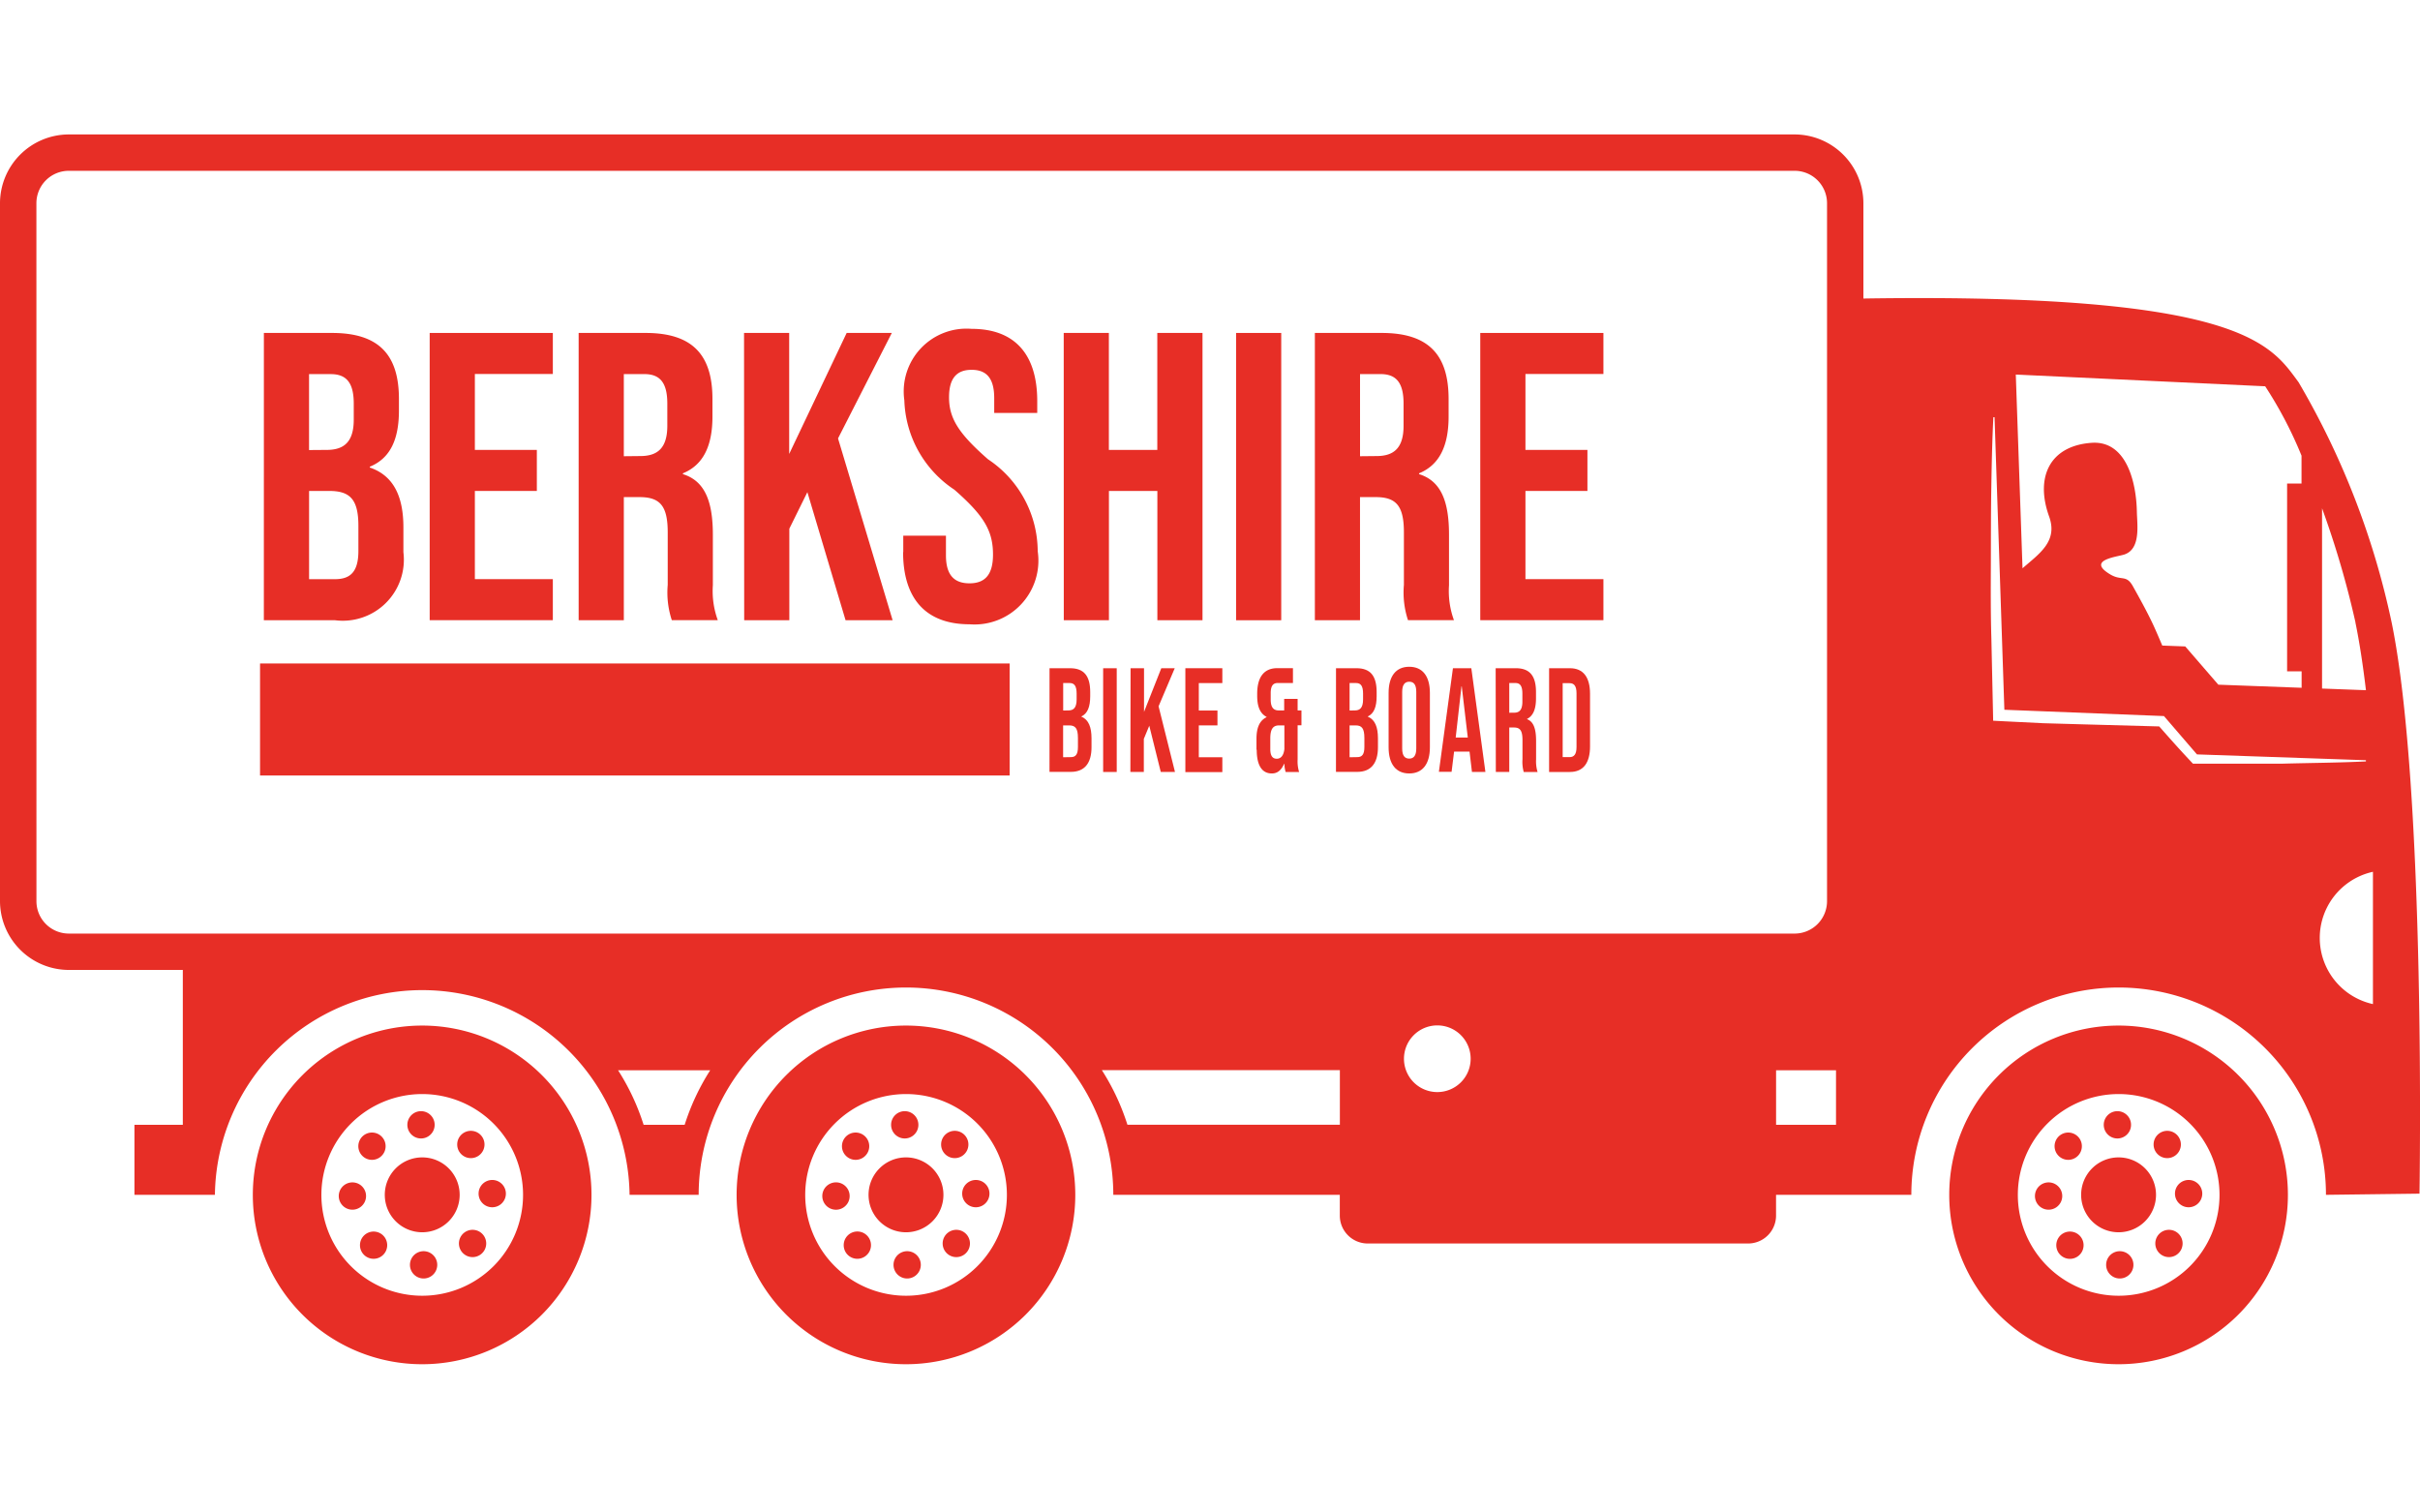 <svg xmlns="http://www.w3.org/2000/svg" xmlns:xlink="http://www.w3.org/1999/xlink" width="72" height="45" viewBox="0 0 72 45">
  <defs>
    <style>
      .cls-1 {
        fill: #e72e26;
      }

      .cls-2 {
        clip-path: url(#clip-path);
      }

      .cls-3 {
        fill: none;
      }
    </style>
    <clipPath id="clip-path">
      <rect id="Rectangle_1017" data-name="Rectangle 1017" class="cls-1" width="72" height="36.587"/>
    </clipPath>
  </defs>
  <g id="bbb-icon-order-fulfillment" transform="translate(-2 3)">
    <g id="Group_44" data-name="Group 44" class="cls-2" transform="translate(2 1)">
      <path id="Path_209" data-name="Path 209" class="cls-1" d="M966.582,446.9a5.038,5.038,0,1,0,5.038-5.038,5.038,5.038,0,0,0-5.038,5.038m2.041,0a3,3,0,1,1,3,3,3,3,0,0,1-3-3" transform="translate(-908.588 -415.349)"/>
      <path id="Path_210" data-name="Path 210" class="cls-1" d="M1031.985,508.364a1.114,1.114,0,1,1,1.114,1.114,1.114,1.114,0,0,1-1.114-1.114" transform="translate(-970.067 -476.815)"/>
      <path id="Path_211" data-name="Path 211" class="cls-1" d="M1043.195,484.737a.406.406,0,1,1,.406.406.406.406,0,0,1-.406-.406" transform="translate(-980.604 -455.271)"/>
      <path id="Path_212" data-name="Path 212" class="cls-1" d="M1044.385,554.187a.406.406,0,1,1,.406.406.406.406,0,0,1-.406-.406" transform="translate(-981.723 -520.555)"/>
      <path id="Path_213" data-name="Path 213" class="cls-1" d="M1067.905,494.487a.406.406,0,1,1,.406.406.406.406,0,0,1-.406-.406" transform="translate(-1003.831 -464.436)"/>
      <path id="Path_214" data-name="Path 214" class="cls-1" d="M1019.665,544.437a.406.406,0,1,1,.406.406.406.406,0,0,1-.406-.406" transform="translate(-958.486 -511.389)"/>
      <path id="Path_215" data-name="Path 215" class="cls-1" d="M1078.505,518.857a.406.406,0,1,1,.406.406.406.406,0,0,1-.406-.406" transform="translate(-1013.795 -487.344)"/>
      <path id="Path_216" data-name="Path 216" class="cls-1" d="M1009.075,520.057a.406.406,0,1,1,.406.406.406.406,0,0,1-.406-.406" transform="translate(-948.531 -488.472)"/>
      <path id="Path_217" data-name="Path 217" class="cls-1" d="M1068.755,543.587a.406.406,0,1,1,.406.406.406.406,0,0,1-.406-.406" transform="translate(-1004.63 -510.591)"/>
      <path id="Path_218" data-name="Path 218" class="cls-1" d="M1018.815,495.337a.406.406,0,1,1,.406.406.406.406,0,0,1-.406-.406" transform="translate(-957.687 -465.235)"/>
      <path id="Path_219" data-name="Path 219" class="cls-1" d="M365.272,446.9a5.038,5.038,0,1,0,5.038-5.038,5.038,5.038,0,0,0-5.038,5.038m2.041,0a3,3,0,1,1,3,3,3,3,0,0,1-3-3" transform="translate(-343.356 -415.349)"/>
      <path id="Path_220" data-name="Path 220" class="cls-1" d="M430.685,508.364a1.114,1.114,0,1,1,1.114,1.114,1.114,1.114,0,0,1-1.114-1.114" transform="translate(-404.844 -476.815)"/>
      <path id="Path_221" data-name="Path 221" class="cls-1" d="M441.875,484.737a.406.406,0,1,1,.406.406.406.406,0,0,1-.406-.406" transform="translate(-415.363 -455.271)"/>
      <path id="Path_222" data-name="Path 222" class="cls-1" d="M443.065,554.187a.406.406,0,1,1,.406.406.406.406,0,0,1-.406-.406" transform="translate(-416.481 -520.555)"/>
      <path id="Path_223" data-name="Path 223" class="cls-1" d="M466.6,494.487a.406.406,0,1,1,.406.406.406.406,0,0,1-.406-.406" transform="translate(-438.6 -464.436)"/>
      <path id="Path_224" data-name="Path 224" class="cls-1" d="M418.365,544.447a.406.406,0,1,1,.406.405.405.405,0,0,1-.406-.405" transform="translate(-393.263 -511.4)"/>
      <path id="Path_225" data-name="Path 225" class="cls-1" d="M477.2,518.864a.406.406,0,1,1,.406.406.406.406,0,0,1-.406-.406" transform="translate(-448.573 -487.351)"/>
      <path id="Path_226" data-name="Path 226" class="cls-1" d="M407.755,520.05a.407.407,0,1,1,.407.407.407.407,0,0,1-.407-.407" transform="translate(-383.29 -488.465)"/>
      <path id="Path_227" data-name="Path 227" class="cls-1" d="M467.445,543.587a.406.406,0,1,1,.406.406.406.406,0,0,1-.406-.406" transform="translate(-439.399 -510.591)"/>
      <path id="Path_228" data-name="Path 228" class="cls-1" d="M417.505,495.337a.406.406,0,1,1,.406.406.406.406,0,0,1-.406-.406" transform="translate(-392.455 -465.235)"/>
      <path id="Path_229" data-name="Path 229" class="cls-1" d="M125.4,446.9a5.038,5.038,0,1,0,5.038-5.038A5.038,5.038,0,0,0,125.4,446.9m2.04,0a3,3,0,1,1,3,3,3,3,0,0,1-3-3" transform="translate(-117.878 -415.349)"/>
      <path id="Path_230" data-name="Path 230" class="cls-1" d="M190.795,508.364a1.114,1.114,0,1,1,1.114,1.114,1.114,1.114,0,0,1-1.114-1.114" transform="translate(-179.347 -476.815)"/>
      <path id="Path_231" data-name="Path 231" class="cls-1" d="M202.005,484.737a.406.406,0,1,1,.406.406.406.406,0,0,1-.406-.406" transform="translate(-189.885 -455.271)"/>
      <path id="Path_232" data-name="Path 232" class="cls-1" d="M203.2,554.187a.406.406,0,1,1,.406.406.406.406,0,0,1-.406-.406" transform="translate(-191.003 -520.555)"/>
      <path id="Path_233" data-name="Path 233" class="cls-1" d="M226.725,494.487a.406.406,0,1,1,.406.406.406.406,0,0,1-.406-.406" transform="translate(-213.122 -464.436)"/>
      <path id="Path_234" data-name="Path 234" class="cls-1" d="M178.495,544.447a.405.405,0,1,1,.405.405.405.405,0,0,1-.405-.405" transform="translate(-167.785 -511.4)"/>
      <path id="Path_235" data-name="Path 235" class="cls-1" d="M237.315,518.857a.406.406,0,1,1,.406.406.406.406,0,0,1-.406-.406" transform="translate(-223.076 -487.344)"/>
      <path id="Path_236" data-name="Path 236" class="cls-1" d="M167.9,520.057a.406.406,0,1,1,.406.406.406.406,0,0,1-.406-.406" transform="translate(-157.821 -488.472)"/>
      <path id="Path_237" data-name="Path 237" class="cls-1" d="M227.575,543.587a.406.406,0,1,1,.406.406.406.406,0,0,1-.406-.406" transform="translate(-213.921 -510.591)"/>
      <path id="Path_238" data-name="Path 238" class="cls-1" d="M177.6,495.337a.406.406,0,1,1,.406.406.406.406,0,0,1-.406-.406" transform="translate(-166.939 -465.235)"/>
      <path id="Path_239" data-name="Path 239" class="cls-1" d="M2.045,0A2.051,2.051,0,0,0,0,2.045V22.813a2.052,2.052,0,0,0,2.045,2.045H5.439v4.608H4v2.083H6.394a6.169,6.169,0,0,1,12.337,0h2.056a6.168,6.168,0,0,1,12.336,0h6.739v.617a.831.831,0,0,0,.831.831H52.01a.831.831,0,0,0,.831-.831v-.617h4.025a6.168,6.168,0,0,1,12.336,0l2.783-.035s.2-12-.83-17a23.826,23.826,0,0,0-2.768-7.142c-.823-1.108-1.657-2.663-12.947-2.49V2.045A2.051,2.051,0,0,0,53.394,0H2.045ZM68.478,15.975v.488L66,16.371l-.984-1.138-.684-.026c-.11-.258-.213-.5-.3-.682-.176-.368-.376-.728-.574-1.083s-.336-.151-.674-.352c-.724-.433.208-.52.422-.593.495-.168.377-.89.37-1.278-.015-.827-.291-2.118-1.347-2.044-1.249.088-1.684,1.028-1.263,2.193.268.742-.3,1.109-.792,1.54l-.2-5.764,7.42.349a12.091,12.091,0,0,1,1.081,2.064v.83h-.429v5.587h.43Zm1.6-1.457c.121.586.225,1.27.314,2.017l-1.306-.049V11.123A27.427,27.427,0,0,1,70.08,14.518ZM70.6,25.874a2.015,2.015,0,0,1,0-3.936v3.936Zm-11.353-10.9c-.022-.728-.018-1.457-.015-2.185s0-1.458.012-2.188.026-1.459.063-2.189h.035l.292,8.705,4.735.187h.013l.008.01.974,1.131,5.027.173v.036c-.843.041-1.683.044-2.524.068l-2.522,0h-.1l-.082-.088c-.315-.334-.619-.677-.922-1.021l-2.265-.062-1.192-.034-1.191-.059-.292-.015-.006-.286ZM52.842,27.843h1.783v1.623H52.842ZM41.771,27.5a.992.992,0,1,1,.991.992.991.991,0,0,1-.991-.992m-8.228,1.963a6.856,6.856,0,0,0-.76-1.623h7.081v1.623H33.542ZM18.389,27.843H21.13a6.846,6.846,0,0,0-.76,1.623H19.149a6.847,6.847,0,0,0-.76-1.623M1.083,2.045a.964.964,0,0,1,.963-.963H53.395a.964.964,0,0,1,.963.963V22.813a.964.964,0,0,1-.963.963H2.047a.964.964,0,0,1-.963-.963Z"/>
      <path id="Path_240" data-name="Path 240" class="cls-1" d="M130.856,98.431h2.027c1.392,0,1.991.647,1.991,1.965v.342c0,.879-.269,1.428-.867,1.673v.024c.72.244,1,.879,1,1.783v.733a1.817,1.817,0,0,1-2.039,2.027h-2.113Zm1.868,3.48c.5,0,.806-.221.806-.9v-.476c0-.61-.208-.879-.684-.879H132.2v2.259Zm.244,3.846c.452,0,.7-.207.7-.842v-.745c0-.795-.256-1.038-.867-1.038h-.6v2.625Z" transform="translate(-123.005 -92.525)"/>
      <path id="Path_241" data-name="Path 241" class="cls-1" d="M213.068,98.432h3.664v1.221h-2.32v2.259h1.844v1.221h-1.844v2.624h2.32v1.221h-3.664Z" transform="translate(-200.284 -92.526)"/>
      <path id="Path_242" data-name="Path 242" class="cls-1" d="M286.935,98.432h1.991c1.391,0,1.99.647,1.99,1.965v.526c0,.879-.281,1.441-.879,1.685v.025c.671.207.891.843.891,1.807v1.5a2.517,2.517,0,0,0,.147,1.038h-1.368a2.623,2.623,0,0,1-.122-1.05v-1.562c0-.795-.232-1.05-.842-1.05h-.464v3.663h-1.344Zm1.832,3.663c.5,0,.806-.221.806-.9v-.66c0-.61-.207-.879-.684-.879h-.61V102.1Z" transform="translate(-269.719 -92.526)"/>
      <path id="Path_243" data-name="Path 243" class="cls-1" d="M368.949,98.432h1.343v3.6l1.71-3.6h1.343l-1.6,3.138,1.624,5.409h-1.4l-1.136-3.81-.537,1.087v2.723h-1.343Z" transform="translate(-346.812 -92.526)"/>
      <path id="Path_244" data-name="Path 244" class="cls-1" d="M447.894,103.053v-.489h1.27v.587c0,.61.269.83.7.83s.7-.221.7-.855c0-.708-.269-1.16-1.148-1.929a3.313,3.313,0,0,1-1.49-2.662,1.868,1.868,0,0,1,2-2.125c1.307,0,1.954.781,1.954,2.149v.353H450.6v-.44c0-.611-.244-.843-.672-.843s-.672.232-.672.818c0,.623.281,1.075,1.16,1.844a3.3,3.3,0,0,1,1.478,2.735,1.9,1.9,0,0,1-2.027,2.174c-1.319,0-1.978-.782-1.978-2.149" transform="translate(-421.02 -90.626)"/>
      <path id="Path_245" data-name="Path 245" class="cls-1" d="M527.471,98.432h1.343v3.48h1.441v-3.48H531.6v8.548h-1.343v-3.846h-1.441v3.846h-1.343Z" transform="translate(-495.823 -92.526)"/>
      <rect id="Rectangle_1014" data-name="Rectangle 1014" class="cls-1" width="1.343" height="8.548" transform="translate(36.776 5.906)"/>
      <path id="Path_246" data-name="Path 246" class="cls-1" d="M652.011,98.432H654c1.392,0,1.99.647,1.99,1.965v.526c0,.879-.281,1.441-.879,1.685v.025c.672.207.891.843.891,1.807v1.5a2.517,2.517,0,0,0,.147,1.038h-1.367a2.622,2.622,0,0,1-.122-1.05v-1.562c0-.795-.232-1.05-.842-1.05h-.464v3.663h-1.343Zm1.833,3.663c.5,0,.806-.221.806-.9v-.66c0-.61-.208-.879-.684-.879h-.611V102.1Z" transform="translate(-612.891 -92.526)"/>
      <path id="Path_247" data-name="Path 247" class="cls-1" d="M734.025,98.432h3.664v1.221h-2.32v2.259h1.844v1.221h-1.844v2.624h2.32v1.221h-3.664Z" transform="translate(-689.984 -92.526)"/>
      <path id="Path_248" data-name="Path 248" class="cls-1" d="M520.44,264.685h.61c.419,0,.6.234.6.71v.124c0,.317-.081.516-.261.6v.009c.217.088.3.318.3.644v.265c0,.476-.21.732-.614.732h-.636Zm.563,1.256c.15,0,.243-.079.243-.326v-.172c0-.221-.062-.317-.206-.317h-.194v.818Zm.073,1.389c.136,0,.209-.075.209-.3v-.269c0-.287-.077-.375-.261-.375h-.18v.948Z" transform="translate(-489.214 -248.804)"/>
      <rect id="Rectangle_1015" data-name="Rectangle 1015" class="cls-1" width="0.404" height="3.086" transform="translate(32.821 15.882)"/>
      <path id="Path_249" data-name="Path 249" class="cls-1" d="M560.611,264.685h.4v1.3l.514-1.3h.4l-.481,1.133.488,1.953h-.423l-.342-1.375-.162.392v.983h-.4Z" transform="translate(-526.974 -248.804)"/>
      <path id="Path_250" data-name="Path 250" class="cls-1" d="M587.789,264.685h1.1v.442h-.7v.817h.555v.442h-.555v.948h.7v.442h-1.1Z" transform="translate(-552.522 -248.804)"/>
      <path id="Path_251" data-name="Path 251" class="cls-1" d="M623.055,267.125V266.8c0-.313.081-.538.3-.644v-.009c-.191-.1-.279-.3-.279-.63v-.057c0-.494.2-.763.6-.763h.464v.442h-.456c-.129,0-.206.079-.206.3v.19c0,.247.092.326.243.326h.158v-.344h.4v.344h.114v.442h-.114v1.014a1.076,1.076,0,0,0,.044.375h-.4a.853.853,0,0,1-.037-.243h-.008c-.084.181-.187.287-.367.287-.3,0-.449-.252-.449-.705m.823-.013V266.4h-.154c-.184,0-.265.106-.265.392v.313c0,.221.081.287.194.287s.2-.084.224-.278" transform="translate(-585.672 -248.818)"/>
      <path id="Path_252" data-name="Path 252" class="cls-1" d="M662.487,264.685h.609c.419,0,.6.234.6.71v.124c0,.317-.081.516-.261.6v.009c.217.088.3.318.3.644v.265c0,.476-.209.732-.614.732h-.635Zm.562,1.256c.151,0,.243-.079.243-.326v-.172c0-.221-.062-.317-.206-.317h-.195v.818Zm.073,1.389c.136,0,.209-.075.209-.3v-.269c0-.287-.077-.375-.26-.375h-.18v.948Z" transform="translate(-622.738 -248.804)"/>
      <path id="Path_253" data-name="Path 253" class="cls-1" d="M688.569,266.366v-1.622c0-.494.217-.776.614-.776s.614.282.614.776v1.622c0,.494-.217.776-.614.776s-.614-.282-.614-.776m.823.031v-1.684c0-.221-.081-.3-.209-.3s-.21.084-.21.3V266.4c0,.221.081.3.21.3s.209-.084.209-.3" transform="translate(-647.255 -248.13)"/>
      <path id="Path_254" data-name="Path 254" class="cls-1" d="M713.918,264.685h.547l.419,3.086h-.4l-.073-.613v.009h-.459l-.074.6H713.5Zm.442,2.063-.18-1.525h-.008L714,266.748Z" transform="translate(-670.69 -248.804)"/>
      <path id="Path_255" data-name="Path 255" class="cls-1" d="M741.646,264.685h.6c.42,0,.6.234.6.71v.189c0,.318-.085.52-.265.609v.009c.2.075.268.3.268.653v.542a1.07,1.07,0,0,0,.044.375h-.412a1.128,1.128,0,0,1-.037-.379v-.565c0-.287-.07-.379-.253-.379h-.14v1.322h-.4Zm.552,1.323c.151,0,.243-.08.243-.327v-.238c0-.221-.062-.317-.206-.317h-.184v.884Z" transform="translate(-697.147 -248.804)"/>
      <path id="Path_256" data-name="Path 256" class="cls-1" d="M768.158,264.685h.618c.4,0,.6.269.6.763v1.561c0,.494-.2.763-.6.763h-.618Zm.61,2.645c.129,0,.206-.079.206-.3v-1.6c0-.221-.077-.3-.206-.3h-.206v2.2Z" transform="translate(-722.069 -248.804)"/>
      <rect id="Rectangle_1016" data-name="Rectangle 1016" class="cls-1" width="22.302" height="3.333" transform="translate(7.737 15.74)"/>
    </g>
    <rect id="Rectangle_1043" data-name="Rectangle 1043" class="cls-3" width="72" height="45" transform="translate(2 -3)"/>
  </g>
</svg>
